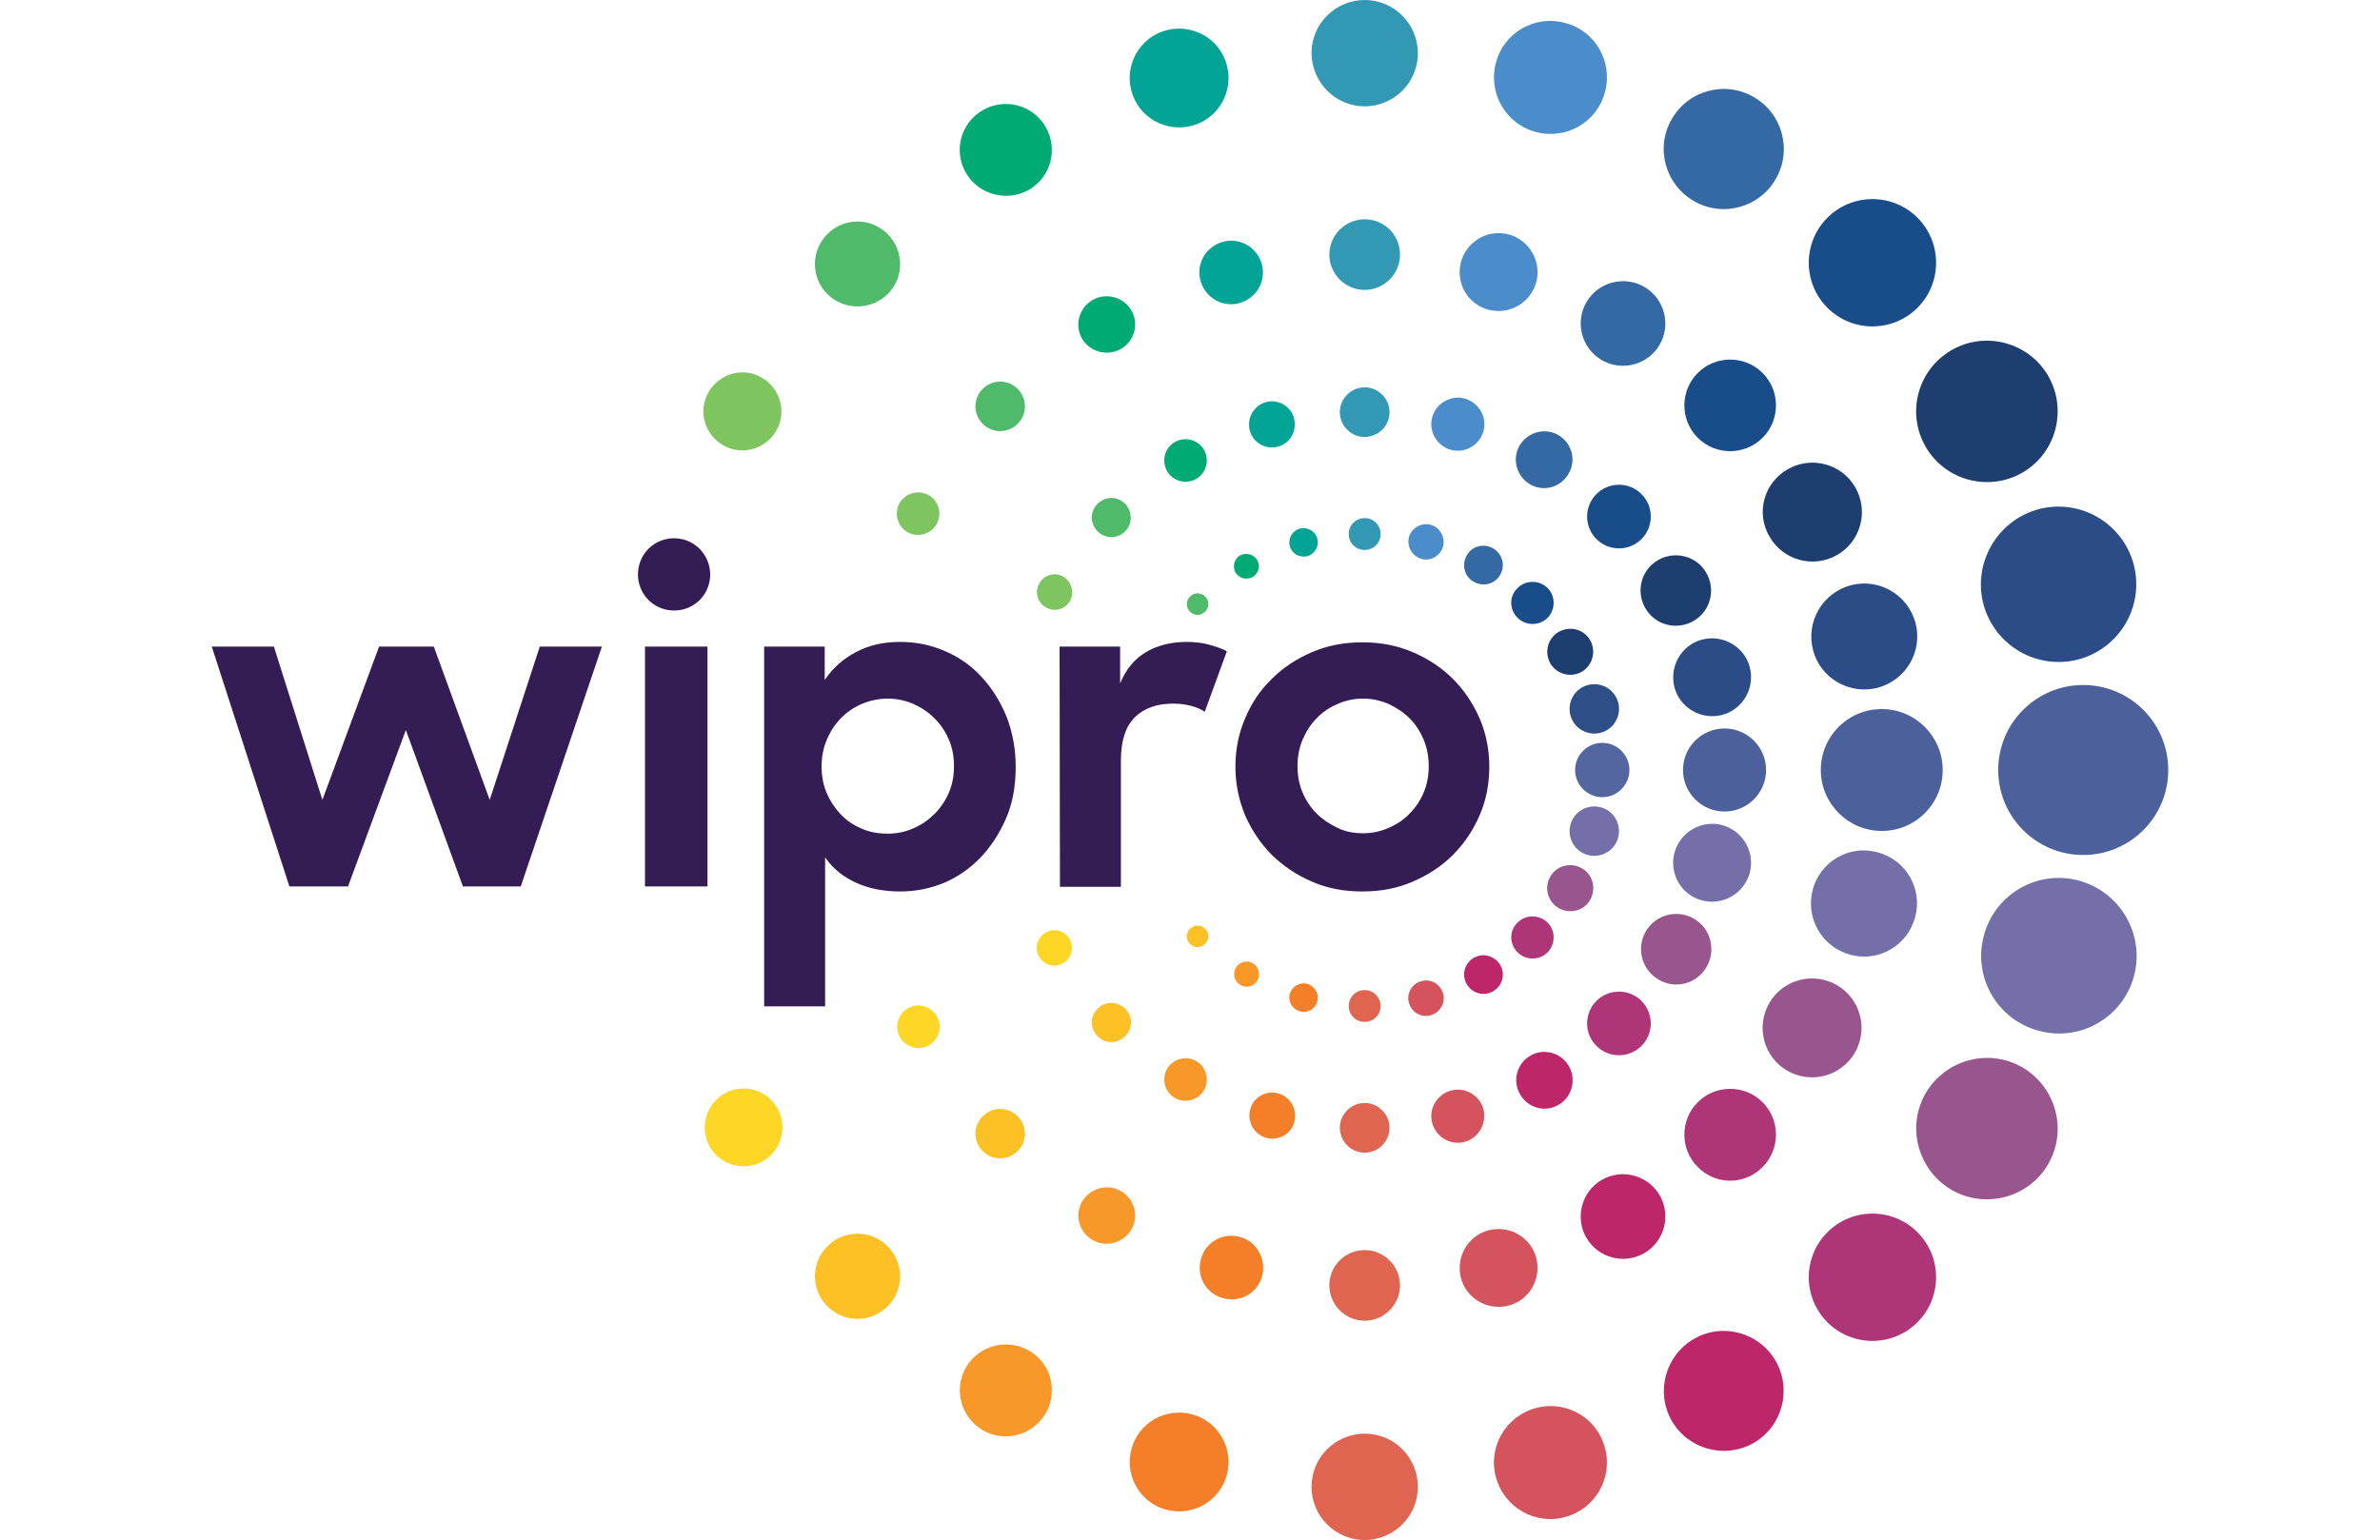 <?xml version="1.0" encoding="UTF-8"?> <svg xmlns="http://www.w3.org/2000/svg" height="1618" viewBox="48 101.6 504 396.8" width="2500"><path d="m504.4 257.3c2.9 10.7 13.8 17 24.5 14.2 10.7-2.9 17-13.8 14.2-24.5-2.9-10.7-13.8-17-24.5-14.2-10.7 2.9-17 13.9-14.2 24.5zm-27.2 21.5c7.3-2 11.6-9.4 9.7-16.7-2-7.3-9.4-11.6-16.7-9.7-7.3 2-11.6 9.4-9.7 16.7s9.4 11.6 16.7 9.7zm-40.1 7c5.3-1.4 8.5-6.9 7.1-12.3-1.4-5.3-6.9-8.5-12.3-7.1-5.3 1.4-8.5 6.9-7.1 12.3 1.4 5.3 6.9 8.5 12.3 7.1z" fill="#2b4c87"></path><path d="m405.8 290.4c3.4-.9 5.4-4.4 4.5-7.8s-4.4-5.4-7.8-4.5-5.4 4.4-4.5 7.8 4.4 5.4 7.8 4.5z" fill="#2e4e88"></path><path d="m489.5 216.7c5 8.7 16.2 11.7 24.9 6.7s11.7-16.2 6.7-24.9-16.2-11.7-24.9-6.7c-8.8 5.1-11.7 16.2-6.7 24.9zm-40.2 23.2c3.5 6.1 11.3 8.2 17.4 4.7s8.2-11.3 4.7-17.4-11.3-8.2-17.4-4.7c-6.2 3.5-8.3 11.3-4.7 17.4zm-28.7 6c-4.4 2.5-5.8 8.1-3.3 12.4 2.5 4.4 8.1 5.8 12.4 3.3 4.4-2.5 5.8-8.1 3.3-12.4-2.4-4.3-8-5.8-12.4-3.3zm-25.6 18.5c-2.8 1.6-3.8 5.2-2.2 8.1 1.6 2.8 5.3 3.8 8.1 2.2s3.8-5.3 2.2-8.1c-1.6-2.9-5.2-3.8-8.1-2.2z" fill="#1e3e70"></path><path d="m487.4 180.9c6.4-6.4 6.4-16.8 0-23.2s-16.8-6.4-23.2 0-6.4 16.8 0 23.2 16.8 6.4 23.2 0zm-39.9 16.8c-4.6-4.6-12.1-4.6-16.7 0s-4.6 12.1 0 16.7 12.1 4.6 16.7 0 4.6-12.1 0-16.7zm-42.8 31.2c-3.2 3.2-3.2 8.4 0 11.6s8.4 3.2 11.6 0 3.2-8.4 0-11.6-8.4-3.2-11.6 0zm-20.3 31.9c2.1 2.1 5.6 2.1 7.7 0s2.1-5.6 0-7.7-5.6-2.1-7.7 0c-2.2 2.1-2.2 5.5 0 7.7z" fill="#184d89"></path><path d="m429.8 153.4c7.4 4.3 16.9 1.7 21.1-5.7 4.3-7.4 1.7-16.9-5.7-21.1-7.4-4.3-16.9-1.7-21.1 5.7-4.3 7.4-1.7 16.8 5.7 21.1zm-27.7 26.1c-3 5.2-1.2 11.9 4 14.9s11.9 1.2 14.9-4 1.2-11.9-4-14.9-11.9-1.2-14.9 4zm-7.2 34.2c-3.5-2-7.9-.8-10 2.7-2 3.5-.8 7.9 2.7 10 3.5 2 7.9.8 9.9-2.7 2.1-3.5.9-7.9-2.6-10zm-16.8 29.2c-2.4-1.4-5.5-.6-6.8 1.8-1.4 2.4-.6 5.5 1.8 6.8 2.4 1.4 5.5.6 6.8-1.8 1.4-2.3.6-5.4-1.8-6.8z" fill="#3569a4"></path><path d="m389.1 135.6c7.8 2.1 15.8-2.5 17.8-10.3 2.1-7.8-2.5-15.8-10.3-17.8-7.8-2.1-15.8 2.5-17.8 10.3-2.1 7.8 2.6 15.8 10.3 17.8zm-12.2 45.8c5.3 1.4 10.8-1.7 12.3-7.1 1.4-5.3-1.7-10.8-7.1-12.3-5.3-1.4-10.8 1.7-12.3 7.1-1.4 5.4 1.7 10.9 7.1 12.3zm-9.7 36.1c3.6 1 7.4-1.2 8.4-4.8s-1.2-7.4-4.8-8.4-7.4 1.2-8.4 4.8 1.2 7.4 4.8 8.4zm-10.8 22.5c-.6 2.4.8 4.9 3.2 5.6s4.9-.8 5.6-3.2c.6-2.4-.8-4.9-3.2-5.6-2.4-.6-4.9.8-5.6 3.2z" fill="#4b8dcb"></path><path d="m345 129c7.5 0 13.7-6.1 13.7-13.7 0-7.5-6.1-13.7-13.7-13.7-7.5 0-13.7 6.1-13.7 13.7.1 7.6 6.2 13.7 13.7 13.7zm0 29.1c-5 0-9.1 4.1-9.1 9.1s4.1 9.1 9.1 9.1 9.1-4.1 9.1-9.1-4-9.1-9.1-9.1zm6.4 49.7c0-3.5-2.9-6.4-6.4-6.4s-6.4 2.9-6.4 6.4 2.9 6.4 6.4 6.4c3.6-.1 6.4-2.9 6.4-6.4zm-6.4 27.3c-2.3 0-4.1 1.8-4.1 4.1s1.8 4.1 4.1 4.1 4.1-1.8 4.1-4.1-1.8-4.1-4.1-4.1z" fill="#3398b3"></path><path d="m300.5 134c6.8-1.8 10.8-8.8 9-15.6s-8.8-10.8-15.6-9-10.8 8.8-9 15.6 8.8 10.8 15.6 9zm2.2 39.9c1.2 4.4 5.7 7 10 5.8 4.4-1.2 7-5.7 5.8-10-1.2-4.4-5.7-7-10-5.8-4.4 1.2-7 5.7-5.8 10zm12.7 38.6c.8 3.2 4.1 5 7.2 4.2 3.2-.8 5-4.1 4.2-7.3s-4.1-5-7.2-4.2c-3.2.9-5 4.1-4.2 7.3zm10.3 29.8c.5 1.9 2.5 3.1 4.5 2.6 1.9-.5 3.1-2.5 2.6-4.5-.5-1.9-2.5-3.1-4.5-2.6-1.9.5-3.1 2.5-2.6 4.5z" fill="#02a496"></path><path d="m258.5 150.5c5.7-3.3 7.6-10.5 4.3-16.2s-10.5-7.6-16.2-4.3-7.6 10.5-4.3 16.2c3.3 5.6 10.6 7.5 16.2 4.3zm23.7 41c3.5-2 4.7-6.5 2.7-9.9-2-3.5-6.5-4.7-10-2.7s-4.7 6.5-2.7 10c2.1 3.4 6.5 4.6 10 2.6zm19.4 33.5c2.6-1.5 3.5-4.9 2-7.5s-4.9-3.5-7.5-2-3.5 4.8-2 7.5c1.5 2.6 4.9 3.5 7.5 2zm15.7 20.9c-.9-1.5-2.8-2-4.4-1.2-1.5.9-2 2.8-1.2 4.4.9 1.5 2.8 2 4.4 1.2 1.6-1 2.1-2.9 1.2-4.4z" fill="#00aa75"></path><path d="m222.1 177.4c4.3-4.3 4.3-11.2 0-15.5s-11.2-4.3-15.5 0-4.3 11.2 0 15.5c4.3 4.2 11.2 4.2 15.5 0zm33.5 24.4c-2.5-2.5-6.5-2.5-9 0s-2.5 6.5 0 9 6.5 2.5 9 0c2.5-2.4 2.5-6.5 0-9zm27.7 29.6c-2-2-5.1-2-7.1 0s-2 5.1 0 7.1 5.1 2 7.1 0c1.9-1.9 1.9-5.1 0-7.1zm20.6 23.9c-1.1-1.1-2.8-1.1-3.9 0s-1.1 2.8 0 3.9 2.8 1.1 3.9 0 1.1-2.9 0-3.9z" fill="#4fba69"></path><path d="m179.7 216.3c4.8 2.8 10.9 1.1 13.7-3.7s1.1-10.9-3.7-13.7-10.9-1.1-13.7 3.7-1.1 10.9 3.7 13.7zm53 12.9c-2.6-1.5-6-.6-7.5 2s-.6 6 2 7.5 6 .6 7.5-2c1.5-2.7.6-6-2-7.5zm34.7 21c-2.2-1.3-5-.5-6.2 1.7-1.3 2.2-.5 5 1.7 6.2 2.2 1.3 5 .5 6.2-1.7 1.2-2.1.4-4.9-1.7-6.2z" fill="#7ec45f"></path><path d="m530.1 278.1c-12.1 0-21.9 9.8-21.9 21.9s9.8 21.9 21.9 21.9 21.9-9.8 21.9-21.9-9.8-21.9-21.9-21.9zm-36.2 21.9c0-8.6-7-15.7-15.7-15.7s-15.7 7-15.7 15.7c0 8.6 7 15.7 15.7 15.7s15.7-7 15.7-15.7zm-56.2-10.7c-5.9 0-10.7 4.8-10.7 10.7s4.8 10.7 10.7 10.7 10.7-4.8 10.7-10.7-4.8-10.7-10.7-10.7z" fill="#4c609b"></path><path d="m413.2 300c0-3.8-3.1-7-7-7-3.8 0-7 3.1-7 7 0 3.8 3.1 7 7 7s7-3.2 7-7z" fill="#54669f"></path><path d="m529 328.5c-10.7-2.9-21.7 3.5-24.5 14.2-2.9 10.7 3.5 21.7 14.2 24.5 10.7 2.9 21.7-3.5 24.5-14.2s-3.6-21.6-14.2-24.5zm-58.9 19.1c7.3 2 14.8-2.4 16.7-9.7 2-7.3-2.4-14.8-9.7-16.7-7.3-2-14.8 2.4-16.7 9.7s2.4 14.7 9.7 16.7zm-38.2-14c5.3 1.4 10.8-1.7 12.3-7.1 1.4-5.3-1.7-10.8-7.1-12.3-5.3-1.4-10.8 1.7-12.3 7.1-1.4 5.4 1.7 10.9 7.1 12.3zm-29.4-11.7c3.4.9 6.9-1.1 7.8-4.5s-1.1-6.9-4.5-7.8-6.9 1.1-7.8 4.5 1.1 6.9 4.5 7.8z" fill="#746fa8"></path><path d="m514.4 376.6c-8.7-5-19.8-2-24.9 6.7-5 8.7-2 19.8 6.7 24.9 8.7 5 19.9 2 24.9-6.7s2-19.8-6.7-24.9zm-43.1-3.8c3.5-6.1 1.4-13.9-4.7-17.4s-13.9-1.4-17.4 4.7-1.4 13.9 4.7 17.4 13.9 1.4 17.4-4.7zm-38.2-22.1c2.5-4.4 1-9.9-3.3-12.4-4.4-2.5-9.9-1-12.4 3.3-2.5 4.4-1 9.9 3.3 12.4 4.3 2.6 9.9 1.1 12.4-3.3zm-30-17.3c1.6-2.8.7-6.5-2.2-8.1-2.8-1.6-6.5-.7-8.1 2.2-1.6 2.8-.7 6.4 2.2 8.1 2.9 1.6 6.5.7 8.1-2.2z" fill="#99558e"></path><path d="m464.2 419.1c-6.4 6.4-6.4 16.8 0 23.2s16.8 6.4 23.2 0 6.4-16.8 0-23.2-16.8-6.4-23.2 0zm-16.7-16.8c4.6-4.6 4.6-12.1 0-16.7s-12.1-4.6-16.7 0-4.6 12.1 0 16.7c4.6 4.7 12.1 4.7 16.7 0zm-31.2-31.2c3.2-3.2 3.2-8.4 0-11.6s-8.4-3.2-11.6 0-3.2 8.4 0 11.6 8.4 3.2 11.6 0zm-31.9-24.1c2.1 2.1 5.6 2.1 7.7 0s2.1-5.6 0-7.7-5.6-2.1-7.7 0c-2.2 2.1-2.2 5.5 0 7.7z" fill="#af3579"></path><path d="m429.8 446.6c-7.4 4.3-9.9 13.7-5.7 21.1 4.3 7.4 13.7 9.9 21.1 5.7 7.4-4.3 9.9-13.7 5.7-21.1-4.3-7.4-13.7-10-21.1-5.7zm-8.8-37c-3-5.2-9.7-7-14.9-4s-7 9.7-4 14.9 9.7 7 14.9 4 7-9.7 4-14.9zm-26.1-23.3c3.5-2 4.7-6.5 2.7-10s-6.5-4.7-9.9-2.7c-3.5 2-4.7 6.5-2.7 9.9 2 3.6 6.4 4.8 9.9 2.8zm-21.8-37.9c-2.4 1.4-3.2 4.4-1.8 6.8s4.4 3.2 6.8 1.8 3.2-4.4 1.8-6.8c-1.4-2.3-4.4-3.2-6.8-1.8z" fill="#be266a"></path><path d="m389.1 464.4c-7.8 2.1-12.4 10.1-10.3 17.8 2.1 7.8 10.1 12.4 17.8 10.3 7.8-2.1 12.4-10.1 10.3-17.8-2-7.8-10-12.4-17.8-10.3zm-7-26.4c5.3-1.4 8.5-6.9 7.1-12.3-1.4-5.3-6.9-8.5-12.3-7.1-5.3 1.4-8.5 6.9-7.1 12.3 1.4 5.3 6.9 8.5 12.3 7.1zm-6.5-50.6c-1-3.6-4.7-5.8-8.4-4.8-3.6 1-5.8 4.7-4.8 8.4 1 3.6 4.7 5.8 8.4 4.8 3.6-1 5.7-4.8 4.8-8.4zm-10.4-29.8c-.7-2.4-3.1-3.9-5.6-3.2-2.4.6-3.9 3.2-3.2 5.6s3.1 3.9 5.6 3.2c2.4-.7 3.9-3.2 3.2-5.6z" fill="#d4535c"></path><path d="m345 471c-7.5 0-13.7 6.1-13.7 13.7 0 7.5 6.1 13.7 13.7 13.7 7.5 0 13.7-6.1 13.7-13.7s-6.1-13.7-13.7-13.7zm-9.1-38.2c0 5 4.1 9.1 9.1 9.1s9.1-4.1 9.1-9.1-4.1-9.1-9.1-9.1-9.1 4-9.1 9.1zm9.1-34.2c3.5 0 6.4-2.9 6.4-6.4s-2.9-6.4-6.4-6.4-6.4 2.9-6.4 6.4c.1 3.6 2.9 6.4 6.4 6.4zm0-41.9c-2.3 0-4.1 1.8-4.1 4.1s1.8 4.1 4.1 4.1 4.1-1.8 4.1-4.1c0-2.2-1.8-4.1-4.1-4.1z" fill="#e06550"></path><path d="m300.5 466c-6.8-1.8-13.8 2.2-15.6 9s2.2 13.8 9 15.6 13.8-2.2 15.6-9-2.2-13.8-9-15.6zm12.3-45.7c-4.4-1.2-8.9 1.4-10 5.8-1.2 4.4 1.4 8.9 5.8 10 4.4 1.2 8.9-1.4 10-5.8s-1.5-8.9-5.8-10zm9.9-37c-3.2-.8-6.4 1-7.2 4.2s1 6.4 4.2 7.3c3.2.8 6.4-1 7.2-4.2s-1.1-6.4-4.2-7.3zm10.1-23.7c.5-1.9-.6-3.9-2.6-4.5-1.9-.5-3.9.6-4.5 2.6-.5 1.9.6 3.9 2.6 4.5 2 .5 4-.6 4.5-2.6z" fill="#f57f28"></path><path d="m258.5 449.6c-5.7-3.3-12.9-1.3-16.2 4.3-3.3 5.7-1.3 12.9 4.3 16.2 5.7 3.3 12.9 1.3 16.2-4.3 3.3-5.7 1.4-13-4.3-16.2zm23.7-41.1c-3.5-2-7.9-.8-10 2.7-2 3.5-.8 7.9 2.7 9.9s7.9.8 10-2.7c2-3.4.8-7.9-2.7-9.9zm13.9-24c2.6 1.5 6 .6 7.5-2s.6-6-2-7.5-6-.6-7.5 2-.6 6 2 7.5zm20.1-34.7c-1.5-.9-3.5-.4-4.4 1.2-.9 1.5-.4 3.5 1.2 4.4 1.5.9 3.5.4 4.4-1.2.8-1.6.3-3.5-1.2-4.4z" fill="#f89829"></path><path d="m206.6 422.7c-4.3 4.3-4.3 11.2 0 15.5s11.2 4.3 15.5 0 4.3-11.2 0-15.5-11.2-4.3-15.5 0zm40-33.5c-2.5 2.5-2.5 6.5 0 9s6.5 2.5 9 0 2.5-6.5 0-9-6.5-2.5-9 0zm29.6-27.7c-2 2-2 5.1 0 7.1s5.1 2 7.1 0 2-5.1 0-7.1-5.1-2-7.1 0zm27.7-20.6c-1.1-1.1-2.8-1.1-3.9 0s-1.1 2.8 0 3.9 2.8 1.1 3.9 0 1.1-2.9 0-3.9z" fill="#fdc126"></path><path d="m180 383.4c-4.8 2.8-6.4 8.9-3.7 13.7 2.8 4.8 8.9 6.4 13.7 3.7 4.8-2.8 6.4-8.9 3.7-13.7-2.8-4.8-8.9-6.5-13.7-3.7zm47.3-22c-2.6 1.5-3.5 4.9-2 7.5s4.9 3.5 7.5 2 3.5-4.9 2-7.5c-1.6-2.6-4.9-3.5-7.5-2zm35.5-19.5c-2.2 1.3-2.9 4-1.7 6.2 1.3 2.2 4 2.9 6.2 1.7 2.2-1.3 2.9-4 1.7-6.2s-4-3-6.2-1.7z" fill="#fed626"></path><path d="m159.6 268.2h16.1v61.8h-16.1zm9.9-27.6c-5-1.3-10.1 1.6-11.4 6.6s1.6 10.1 6.6 11.4 10.1-1.6 11.4-6.6-1.7-10.1-6.6-11.4zm55.9 90.7c-4.2 0-8-.7-11.3-2.2-3.4-1.5-6.1-3.7-8.1-6.6v38.4h-15.7v-92.7h15.6v8.6c2.1-3.1 4.8-5.5 8.1-7.2 3.4-1.8 7.1-2.6 11.3-2.6 3.9 0 7.6.7 11.2 2.2s6.8 3.6 9.5 6.5c2.7 2.8 4.9 6.2 6.6 10.2 1.6 4 2.5 8.4 2.5 13.3 0 5-.8 9.4-2.5 13.3s-3.9 7.3-6.6 10.1-5.9 5-9.4 6.5c-3.7 1.5-7.4 2.2-11.2 2.2zm-3.2-14.9c2.4 0 4.6-.5 6.6-1.4 2.1-.9 3.9-2.2 5.4-3.7 1.6-1.6 2.8-3.4 3.7-5.5s1.3-4.4 1.3-6.8-.4-4.7-1.3-6.8-2.1-3.9-3.7-5.5-3.4-2.8-5.4-3.7c-2.1-.9-4.3-1.4-6.6-1.4-2.4 0-4.7.5-6.8 1.4s-3.9 2.2-5.4 3.7c-1.5 1.6-2.7 3.4-3.6 5.6-.9 2.1-1.3 4.4-1.3 6.8s.4 4.7 1.3 6.8 2.1 3.9 3.6 5.5 3.3 2.8 5.4 3.7c2 .9 4.3 1.3 6.8 1.3zm44.2-48.2h15.6v9.5c1.5-3.7 3.8-6.4 6.7-8.1s6.4-2.6 10.4-2.6c2.1 0 4 .2 5.8.7s3.3 1 4.6 1.7l-5.7 15.6c-.8-.6-2-1.1-3.4-1.5-1.5-.4-3.1-.6-4.8-.6-4 0-7.3 1.1-9.7 3.4s-3.7 6-3.7 11.2v32.6h-15.7zm78 63.1c-4.7 0-9-.8-12.9-2.5-4-1.7-7.4-4-10.4-6.9-2.9-2.9-5.2-6.4-6.9-10.2-1.6-3.9-2.5-8.1-2.5-12.5s.8-8.6 2.5-12.5c1.6-3.9 3.9-7.3 6.9-10.2 2.9-2.9 6.4-5.2 10.4-6.9s8.3-2.5 12.9-2.5 8.9.8 12.9 2.5 7.5 4 10.4 6.9 5.2 6.3 6.9 10.2 2.5 8.1 2.5 12.5-.8 8.6-2.5 12.5-4 7.3-6.9 10.2-6.4 5.2-10.4 6.9c-3.9 1.7-8.2 2.5-12.9 2.5zm.2-15c2.4 0 4.6-.5 6.6-1.4 2.1-.9 3.9-2.1 5.4-3.7 1.5-1.5 2.7-3.3 3.6-5.4s1.3-4.4 1.3-6.8-.4-4.6-1.3-6.8c-.9-2.1-2.1-4-3.6-5.5s-3.3-2.7-5.4-3.7c-2.1-.9-4.3-1.4-6.6-1.4-2.4 0-4.6.5-6.6 1.4-2.1.9-3.9 2.1-5.4 3.7-1.5 1.5-2.7 3.4-3.6 5.5s-1.3 4.4-1.3 6.8.4 4.7 1.3 6.8 2.1 3.9 3.6 5.4 3.3 2.7 5.4 3.7c2 1 4.2 1.4 6.6 1.4zm-296.6-48.1h16l12.5 39.5 14.6-39.5h14.1l14.4 39.5 12.9-39.5h16l-20.9 61.8h-14.9l-14.7-40.3-14.9 40.3h-15.1z" fill="#341d55"></path></svg> 